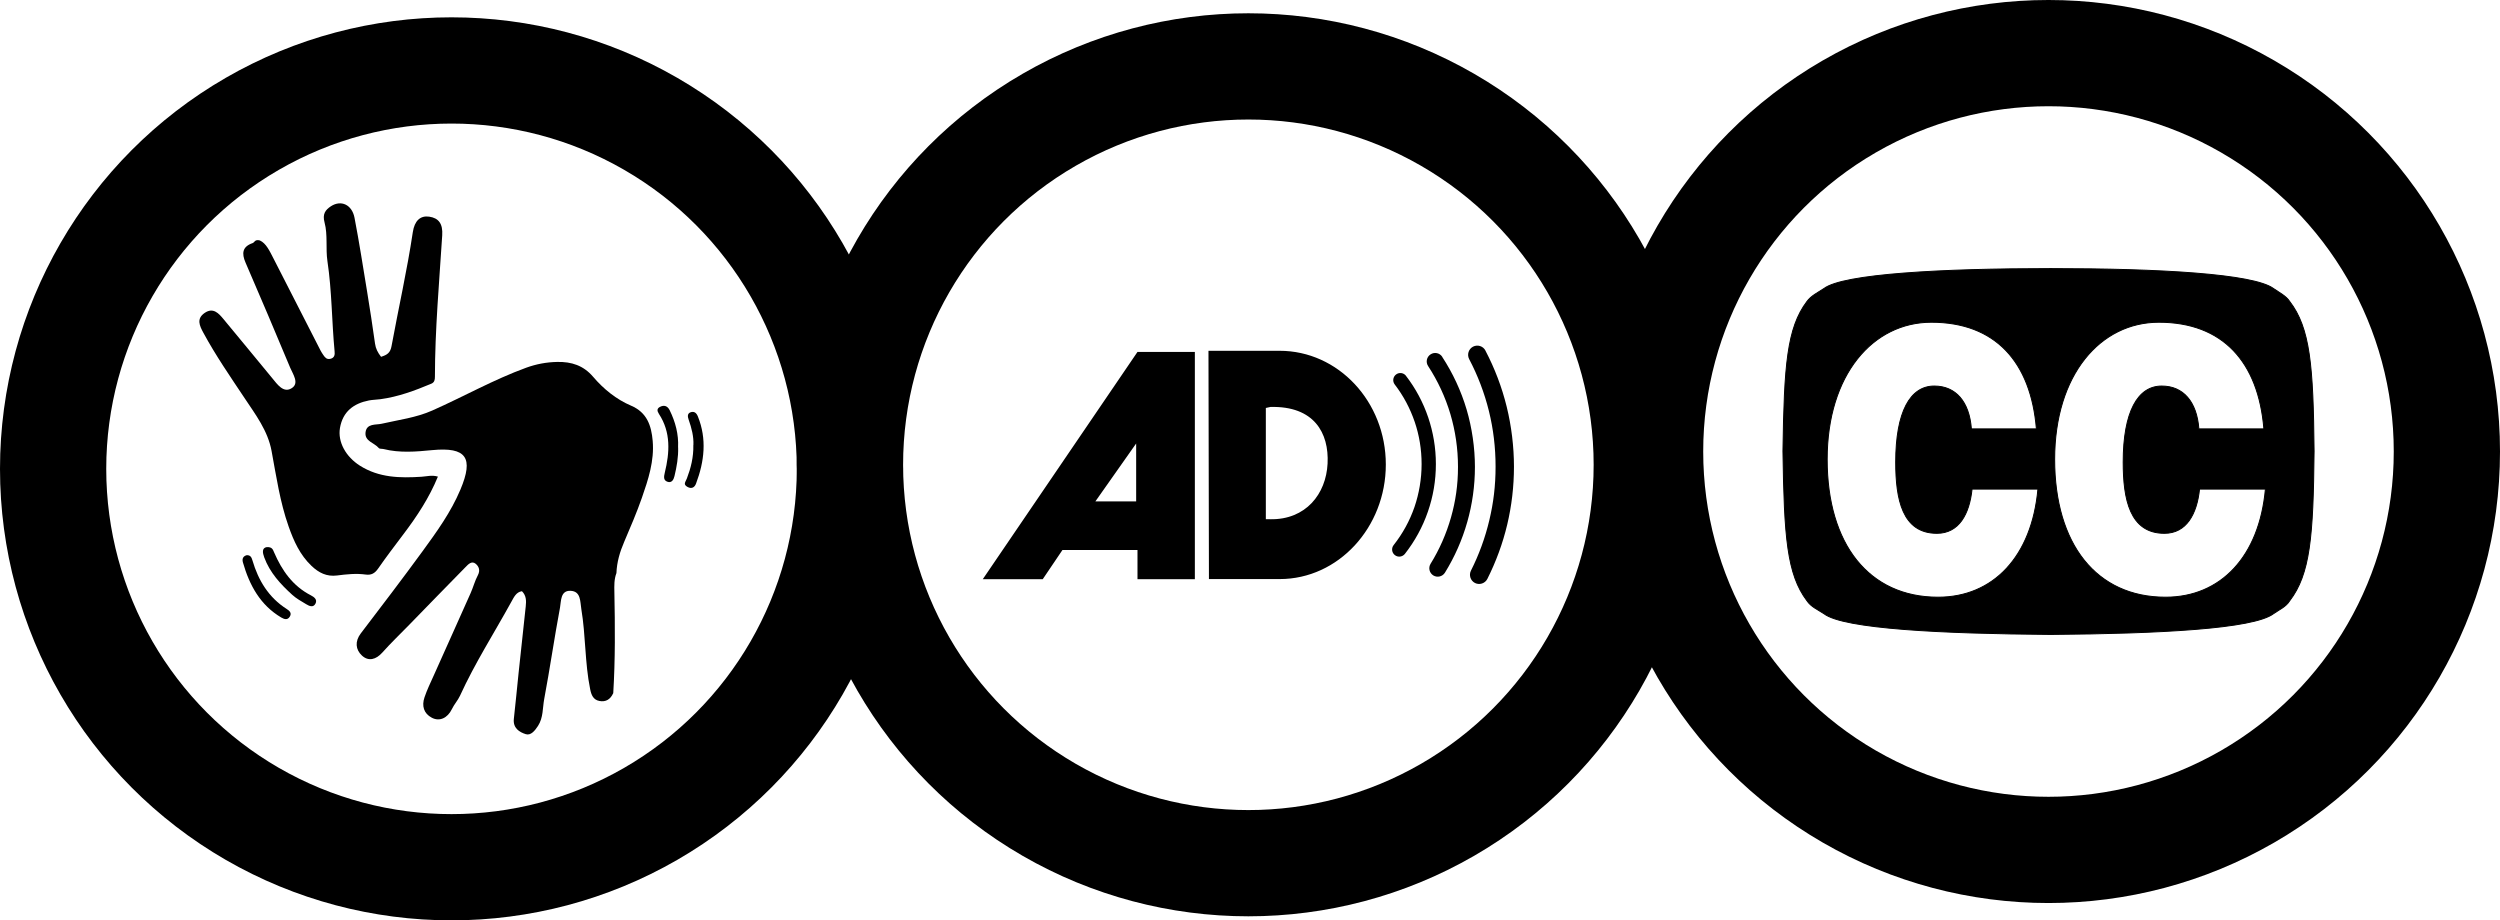 <?xml version="1.0" encoding="UTF-8"?>
<svg id="Layer_2" data-name="Layer 2" xmlns="http://www.w3.org/2000/svg" viewBox="0 0 376.51 138.61">
  <defs>
    <style>
      .cls-1 {
        fill: none;
        stroke-miterlimit: 10;
        stroke-width: 16px;
      }

      .cls-1, .cls-2 {
        stroke: #000;
      }

      .cls-2 {
        stroke-miterlimit: 25.23;
        stroke-width: .15px;
      }

      .cls-3 {
        stroke-width: 0px;
      }
    </style>
  </defs>
  <g id="Layer_1-2" data-name="Layer 1">
    <circle class="cls-1" cx="68" cy="70.61" r="60"/>
    <g>
      <path class="cls-3" d="M92.34,104.42c-.41.9-1.1,1.34-2.07,1.15-.93-.18-1.22-.92-1.39-1.78-.81-3.98-.66-8.07-1.33-12.06-.19-1.15-.05-2.68-1.62-2.75-1.55-.07-1.41,1.57-1.59,2.53-.86,4.58-1.52,9.19-2.38,13.77-.25,1.35-.13,2.8-.93,4.04-.46.71-1.08,1.49-1.84,1.25-.96-.3-1.96-.91-1.8-2.32.26-2.29.47-4.58.71-6.87.35-3.35.71-6.71,1.08-10.06.09-.83.09-1.62-.57-2.28-.86.12-1.2.88-1.59,1.58-2.59,4.71-5.5,9.25-7.74,14.16-.31.68-.88,1.3-1.23,2.03-.65,1.34-1.86,1.9-3.02,1.28-1.22-.64-1.53-1.79-1.1-3.06.38-1.13.9-2.2,1.39-3.29,1.85-4.15,3.73-8.29,5.57-12.44.39-.88.63-1.83,1.08-2.67.39-.74.15-1.33-.34-1.73-.59-.48-1.11.09-1.5.49-2.85,2.89-5.67,5.81-8.5,8.71-1.35,1.39-2.76,2.73-4.05,4.18-.95,1.06-2.08,1.37-3.07.45-.96-.89-1.09-2.13-.17-3.34,3.12-4.09,6.24-8.18,9.27-12.33,2.15-2.95,4.29-5.9,5.73-9.32,2.03-4.81.9-6.44-4.24-5.95-2.45.24-4.9.45-7.33-.16-.25-.06-.6,0-.73-.16-.66-.79-2.13-1-1.99-2.33.15-1.41,1.57-1.12,2.42-1.32,2.57-.59,5.2-.91,7.65-2,4.73-2.1,9.25-4.66,14.13-6.44,1.52-.55,3.06-.84,4.68-.87,2.14-.04,3.93.52,5.4,2.24,1.58,1.85,3.49,3.4,5.72,4.35,2.39,1.02,3.05,2.99,3.25,5.31.26,3.01-.67,5.81-1.63,8.57-.78,2.24-1.73,4.43-2.66,6.62-.65,1.51-1.11,3.05-1.17,4.71-.36.93-.33,1.91-.31,2.88.1,5.07.14,10.14-.17,15.21Z"/>
      <path class="cls-3" d="M57.41,53.73c.89-.28,1.38-.59,1.56-1.62,1.05-5.72,2.34-11.39,3.2-17.14.26-1.74,1.14-2.53,2.47-2.34,1.43.21,2.07,1.07,1.96,2.8-.45,7.1-1.09,14.19-1.1,21.31,0,.47-.07.85-.55,1.05-2.48,1.04-4.98,1.97-7.65,2.33-.58.08-1.17.08-1.74.19-2.3.45-3.93,1.67-4.36,4.14-.36,2.12.89,4.34,3,5.68,2.89,1.83,6.06,1.88,9.29,1.67.78-.05,1.57-.29,2.46-.02-1.31,3.19-3.15,5.98-5.18,8.66-1.3,1.72-2.6,3.43-3.83,5.2-.49.7-1.02,1.01-1.87.89-1.44-.2-2.89-.04-4.31.14-1.56.2-2.74-.4-3.84-1.44-1.74-1.65-2.68-3.74-3.46-5.96-1.3-3.69-1.85-7.53-2.56-11.35-.56-3.05-2.42-5.49-4.07-7.97-2.15-3.23-4.35-6.41-6.2-9.83-.58-1.07-1.08-2.11.19-2.99,1.28-.88,2.11.05,2.84.93,2.46,2.94,4.87,5.92,7.32,8.87.78.94,1.71,2.34,2.97,1.52,1.16-.74.16-2.1-.25-3.08-2.2-5.29-4.45-10.56-6.72-15.82-.61-1.4-.48-2.41,1.07-2.94.29-.1.33-.6,1.08-.4.96.43,1.49,1.62,2.08,2.76,2.36,4.61,4.71,9.22,7.07,13.83.12.24.28.46.43.69.25.36.5.67,1.04.55.66-.15.69-.66.64-1.13-.43-4.52-.4-9.07-1.08-13.59-.28-1.89.07-3.95-.43-5.81-.35-1.29.13-1.9.96-2.45,1.53-.99,3.17-.24,3.55,1.73.71,3.68,1.28,7.38,1.89,11.08.43,2.62.83,5.25,1.2,7.88.1.74.4,1.33.91,1.99Z"/>
      <path class="cls-3" d="M40.2,82.4c.8-.04.9.38,1.08.79,1.18,2.74,2.83,5.08,5.54,6.47.46.24,1.02.62.69,1.25-.33.64-.93.37-1.39.09-.73-.44-1.5-.86-2.12-1.43-1.76-1.6-3.37-3.34-4.21-5.64-.23-.64-.41-1.42.42-1.54Z"/>
      <path class="cls-3" d="M102.13,67.4c.04,1.46-.21,2.89-.55,4.3-.13.56-.43,1.1-1.1.84-.57-.23-.51-.72-.36-1.35.74-3.04.94-6.07-.88-8.85-.3-.46-.32-.81.15-1.06.62-.32,1.13-.16,1.46.49.87,1.77,1.37,3.63,1.27,5.62Z"/>
      <path class="cls-3" d="M37.18,83.61c.53,0,.7.3.84.79.89,3.03,2.45,5.59,5.15,7.31.44.28.82.62.46,1.18-.34.53-.82.37-1.27.11-3.16-1.87-4.78-4.84-5.77-8.28-.16-.55,0-.96.58-1.11Z"/>
      <path class="cls-3" d="M104.43,67.02c.06-1.23-.26-2.54-.72-3.83-.16-.45-.21-.92.3-1.1.51-.18.87.07,1.09.62,1.38,3.42.98,6.78-.27,10.11-.21.57-.64.86-1.28.52-.73-.4-.3-.75-.1-1.29.59-1.55,1.01-3.18.97-5.02Z"/>
    </g>
    <circle class="cls-1" cx="188.01" cy="70" r="60"/>
    <path class="cls-3" d="M223.71,52.79c-.36-.68-1.19-.93-1.87-.58-.67.36-.93,1.19-.58,1.87,1.29,2.45,2.3,5.08,2.98,7.84.66,2.67,1,5.46,1,8.35s-.32,5.48-.94,8.07c-.63,2.67-1.57,5.22-2.77,7.6-.34.68-.07,1.51.61,1.86.68.34,1.51.07,1.86-.61,1.3-2.59,2.32-5.34,3-8.21.66-2.79,1.01-5.71,1.01-8.7s-.38-6.12-1.09-9.01c-.73-2.98-1.82-5.82-3.21-8.47M217.21,53.74c-.38-.59-1.17-.76-1.76-.37-.59.38-.76,1.17-.37,1.76,1.45,2.22,2.59,4.66,3.36,7.25.74,2.51,1.14,5.17,1.14,7.93s-.37,5.19-1.05,7.6c-.71,2.5-1.75,4.85-3.08,7-.37.6-.18,1.38.41,1.75.6.37,1.38.18,1.75-.41,1.46-2.36,2.6-4.93,3.37-7.65.75-2.64,1.15-5.42,1.15-8.28s-.44-5.9-1.25-8.64c-.84-2.84-2.09-5.5-3.67-7.92M211.75,56.6c-.36-.47-1.03-.56-1.5-.2-.47.36-.56,1.03-.2,1.5,1.3,1.69,2.32,3.6,3.02,5.66.67,1.98,1.03,4.11,1.03,6.33s-.38,4.44-1.07,6.46c-.72,2.09-1.79,4.03-3.14,5.74-.37.47-.29,1.14.18,1.51.47.37,1.14.28,1.51-.18,1.48-1.89,2.67-4.04,3.47-6.37.78-2.25,1.2-4.66,1.2-7.15s-.41-4.81-1.15-7.02c-.77-2.28-1.91-4.4-3.35-6.27M182,52.83h10.71c8.84,0,16,7.66,16,17.13s-7.15,17.25-15.98,17.25c-3.6,0-7.07,0-10.66,0l-.07-34.37ZM191.33,78.2c5.32.08,8.38-3.78,8.61-8.39.23-4.61-2.03-8.69-8.61-8.52l-.69.15v16.75s.69,0,.69,0ZM157.05,87.23h-9.04s23.3-34.23,23.3-34.23h8.64v34.23h-8.64v-4.4h-11.3l-2.97,4.4ZM171.11,75.51v-8.72s-6.14,8.72-6.14,8.72h6.14Z"/>
    <circle class="cls-1" cx="308.51" cy="68" r="60"/>
    <path class="cls-2" d="M344.84,45.41c-.55-.86-1.59-1.35-2.45-1.96-3-2.2-17.14-3-33.54-3s-31.22.8-34.15,3c-.92.61-1.96,1.1-2.57,1.96-3,3.98-3.43,9.61-3.61,22.53.18,12.92.61,18.55,3.61,22.53.61.92,1.65,1.35,2.57,1.96,2.94,2.27,17.75,3,34.15,3.12,16.4-.12,30.54-.86,33.54-3.12.86-.61,1.9-1.04,2.45-1.96,3.06-3.98,3.55-9.61,3.67-22.53-.12-12.91-.61-18.55-3.67-22.53ZM291.87,89.94c-10.4,0-16.69-7.98-16.69-20.76s6.9-20.65,15.69-20.65c9.61,0,14.99,5.95,15.82,16.06h-9.79c-.31-4.1-2.36-6.45-5.59-6.45-3.63,0-5.81,3.88-5.81,11.47,0,5.52.96,10.71,6.21,10.71,3.32,0,4.89-2.9,5.29-6.66h9.92c-.92,10.16-6.73,16.28-15.03,16.28ZM326.13,89.94c-10.4,0-16.69-7.98-16.69-20.76s6.9-20.65,15.69-20.65c9.61,0,14.99,5.95,15.82,16.06h-9.79c-.31-4.1-2.36-6.45-5.59-6.45-3.63,0-5.81,3.88-5.81,11.47,0,5.52.96,10.71,6.21,10.71,3.32,0,4.89-2.9,5.29-6.66h9.92c-.92,10.16-6.73,16.28-15.03,16.28Z"/>
  </g>
</svg>